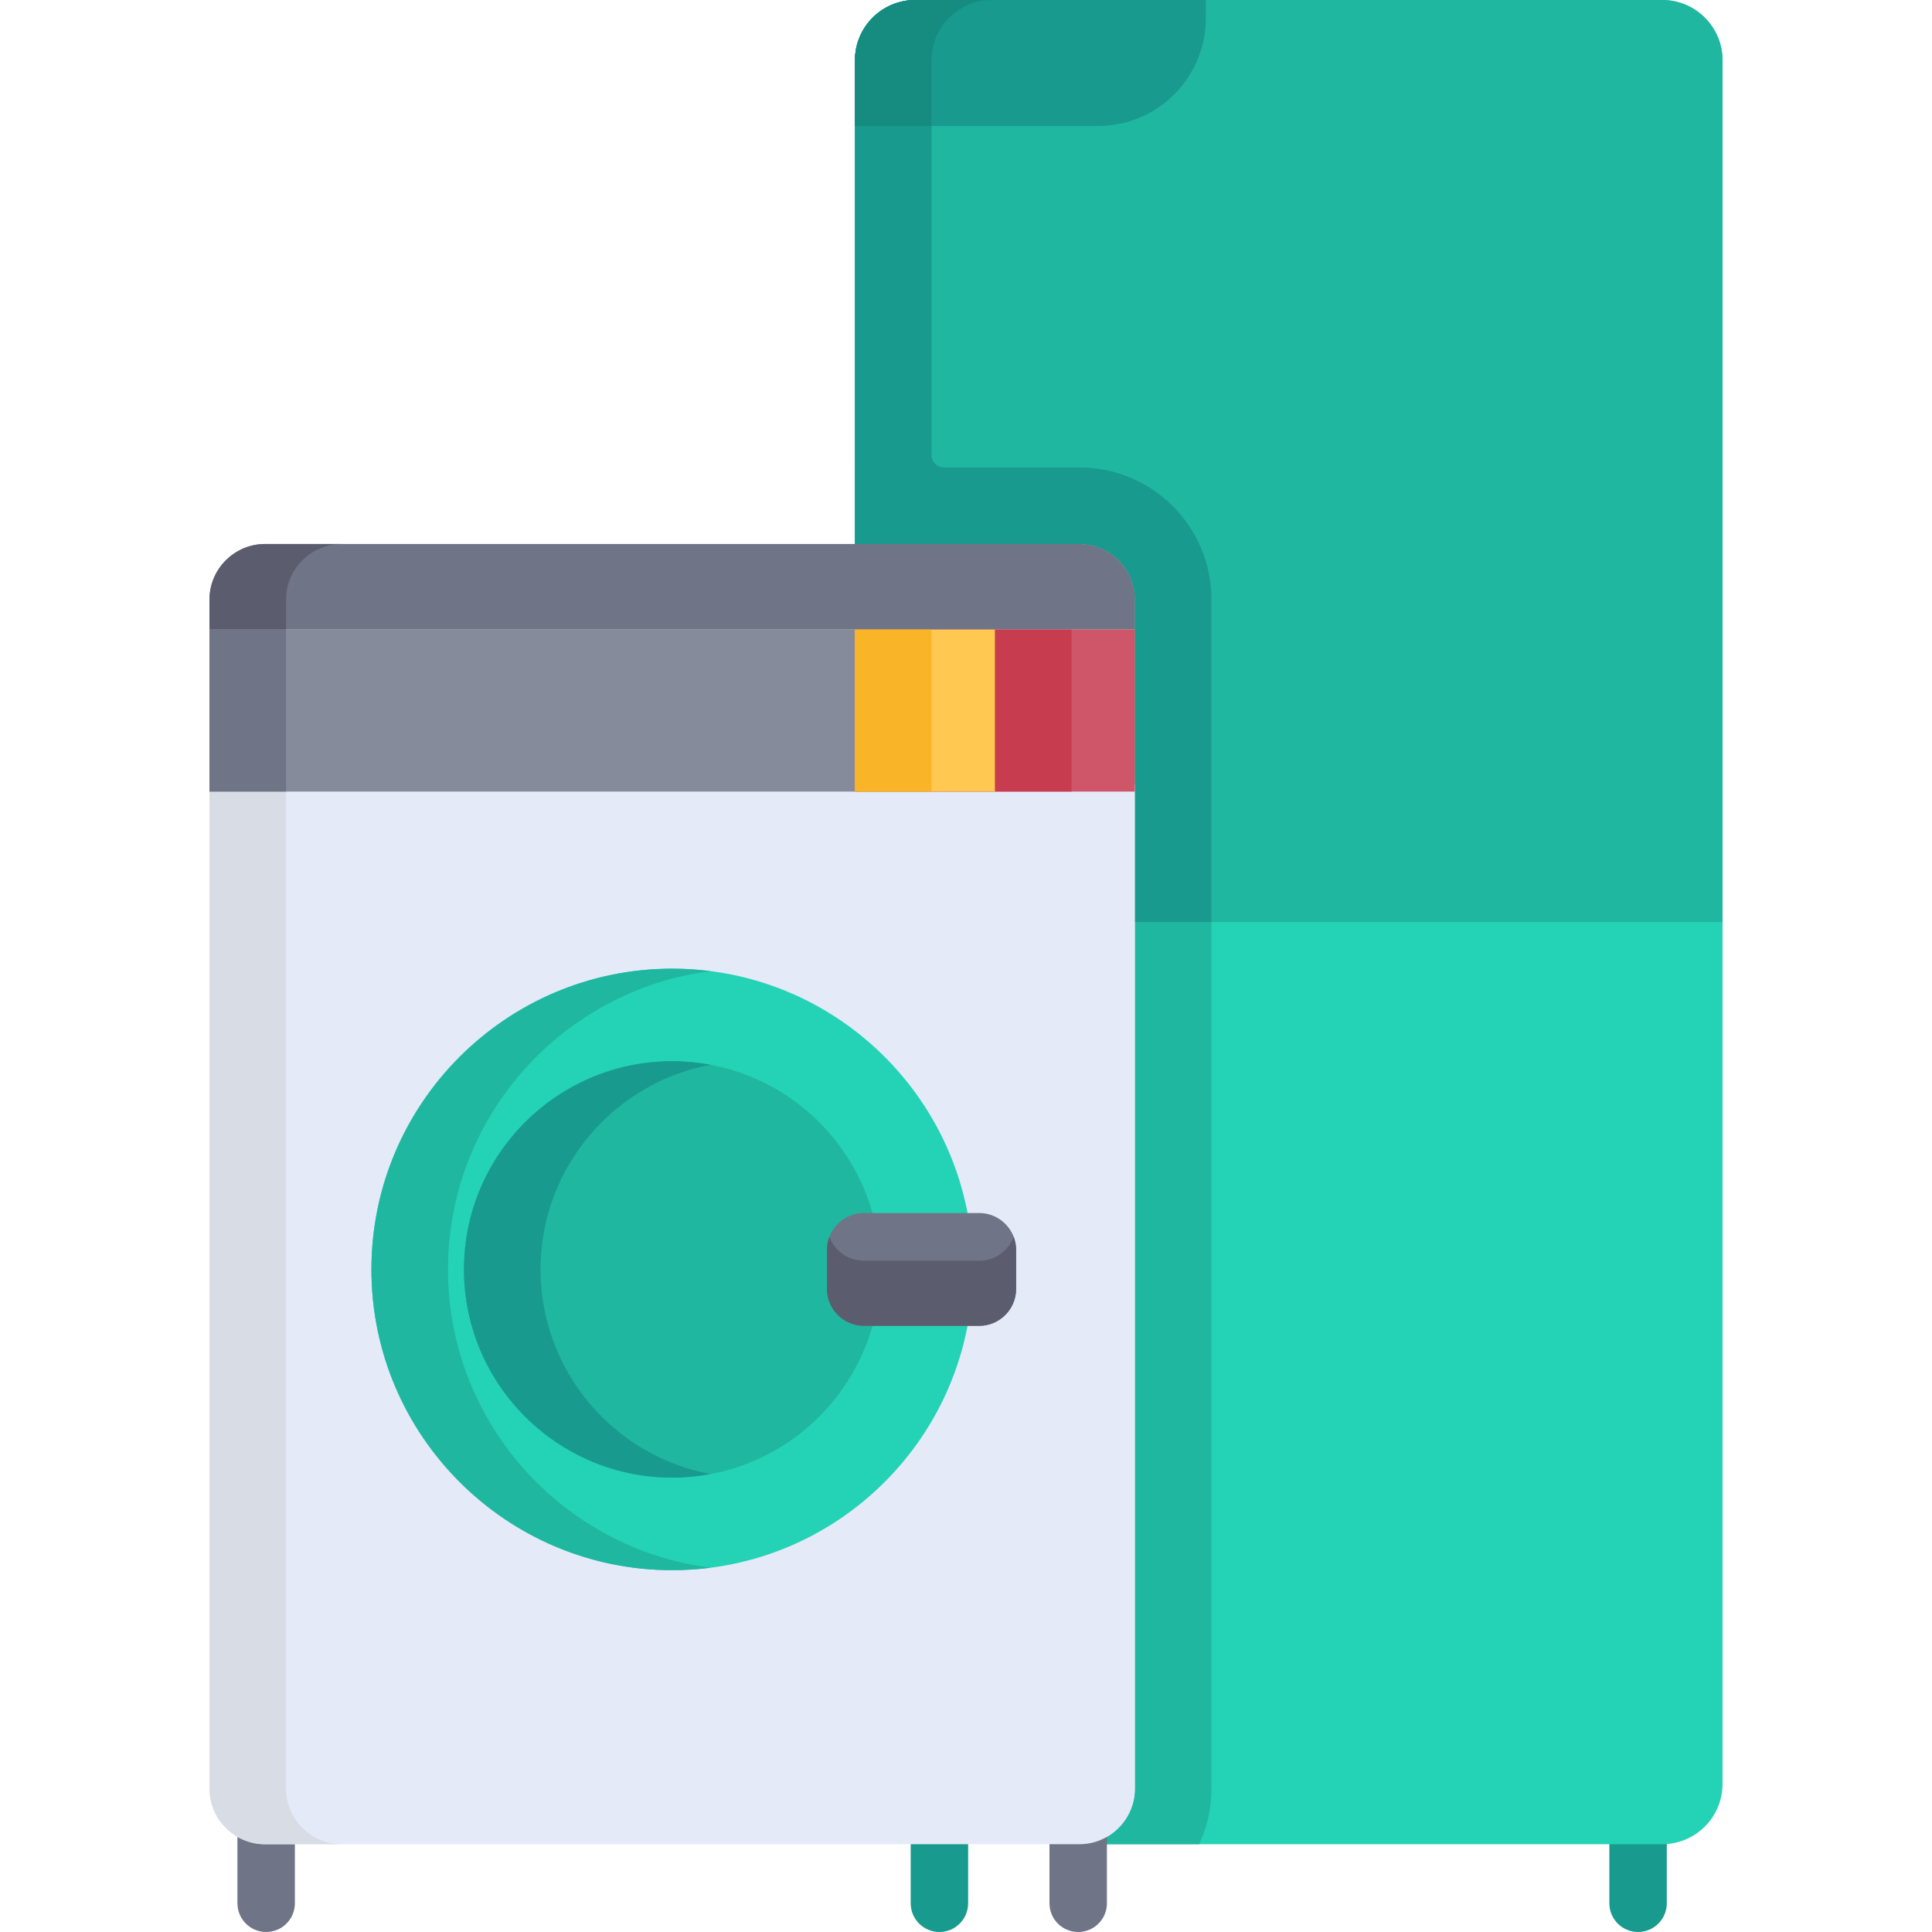 <?xml version="1.0" encoding="iso-8859-1"?>
<!-- Generator: Adobe Illustrator 19.0.0, SVG Export Plug-In . SVG Version: 6.00 Build 0)  -->
<svg version="1.1" id="Capa_1" xmlns="http://www.w3.org/2000/svg" xmlns:xlink="http://www.w3.org/1999/xlink" x="0px" y="0px"
	 viewBox="0 0 512 512" style="enable-background:new 0 0 512 512;" xml:space="preserve">
<g>
	<path style="fill:#199A8E;" d="M434.105,512c-4.204,0-7.612-3.407-7.612-7.612v-23.133c0-4.204,3.408-7.612,7.612-7.612
		c4.204,0,7.612,3.407,7.612,7.612v23.133C441.717,508.593,438.309,512,434.105,512z"/>
	<path style="fill:#199A8E;" d="M248.955,512c-4.204,0-7.612-3.407-7.612-7.612v-23.133c0-4.204,3.408-7.612,7.612-7.612
		s7.612,3.407,7.612,7.612v23.133C256.567,508.593,253.159,512,248.955,512z"/>
</g>
<path style="fill:#24D3B5;" d="M440.504,0H242.556c-8.828,0-15.984,7.156-15.984,15.984v128.185h59.472
	c8.093,0,14.714,6.621,14.714,14.714v315.141c0,8.093-6.621,14.714-14.714,14.714h154.461c8.828,0,15.984-7.156,15.984-15.984
	V15.984C456.488,7.156,449.332,0,440.504,0z"/>
<g>
	<path style="fill:#20B7A1;" d="M286.043,123.871h-59.472v20.298h59.472c8.093,0,14.714,6.622,14.714,14.714v315.142
		c0,8.093-6.621,14.714-14.714,14.714h31.76c2.083-4.477,3.253-9.46,3.253-14.714V158.884
		C321.056,139.577,305.35,123.871,286.043,123.871z"/>
	<path style="fill:#20B7A1;" d="M440.504,0H242.556c-8.828,0-15.984,7.156-15.984,15.984v128.185h59.472
		c8.093,0,14.714,6.621,14.714,14.714v85.486h155.731V15.984C456.488,7.156,449.332,0,440.504,0z"/>
</g>
<g>
	<path style="fill:#199A8E;" d="M286.043,123.871h-35.865c-1.827,0-3.309-1.481-3.309-3.309V15.984
		C246.87,7.156,254.026,0,262.854,0h-20.299c-8.828,0-15.984,7.156-15.984,15.984v107.886v20.298h20.299h39.173
		c8.093,0,14.714,6.621,14.714,14.714v85.486h20.299v-85.486C321.056,139.547,305.38,123.871,286.043,123.871z"/>
	<path style="fill:#199A8E;" d="M290.948,33.4c15.802,0,28.612-12.81,28.612-28.612V0h-77.004c-8.828,0-15.984,7.156-15.984,15.984
		V33.4C226.571,33.4,290.948,33.4,290.948,33.4z"/>
</g>
<path style="fill:#168C80;" d="M226.571,33.4h20.299V15.984C246.87,7.156,254.026,0,262.854,0h-20.299
	c-8.774,0-15.984,7.108-15.984,15.984L226.571,33.4L226.571,33.4z"/>
<g>
	<path style="fill:#707487;" d="M285.734,512c-4.204,0-7.612-3.407-7.612-7.612v-23.302c0-4.204,3.408-7.612,7.612-7.612
		c4.204,0,7.612,3.407,7.612,7.612v23.302C293.345,508.593,289.937,512,285.734,512z"/>
	<path style="fill:#707487;" d="M70.536,512c-4.204,0-7.612-3.407-7.612-7.612v-23.302c0-4.204,3.408-7.612,7.612-7.612
		c4.204,0,7.612,3.407,7.612,7.612v23.302C78.147,508.593,74.739,512,70.536,512z"/>
</g>
<path style="fill:#E4EAF8;" d="M55.512,207.742v266.282c0,8.093,6.621,14.714,14.714,14.714h215.816
	c8.093,0,14.714-6.622,14.714-14.714V207.742H55.512z"/>
<path style="fill:#D8DCE5;" d="M75.81,474.025V207.742H55.512v266.282c0,8.093,6.621,14.714,14.714,14.714h20.299
	C82.432,488.739,75.81,482.117,75.81,474.025z"/>
<path style="fill:#707487;" d="M286.043,144.169H70.226c-8.093,0-14.714,6.621-14.714,14.714v7.97h245.246v-7.97
	C300.757,150.791,294.136,144.169,286.043,144.169z"/>
<path style="fill:#5B5D6E;" d="M55.512,166.854H75.81v-7.97c0-8.092,6.621-14.714,14.713-14.714H70.227
	c-8.081,0-14.714,6.609-14.714,14.714L55.512,166.854L55.512,166.854z"/>
<rect x="55.512" y="166.855" style="fill:#868B9B;" width="172.395" height="42.918"/>
<rect x="55.512" y="166.855" style="fill:#707487;" width="20.299" height="42.918"/>
<rect x="226.567" y="166.855" style="fill:#CF5668;" width="74.182" height="42.918"/>
<rect x="226.567" y="166.855" style="fill:#C83C50;" width="57.392" height="42.918"/>
<rect x="226.567" y="166.855" style="fill:#FFC850;" width="37.091" height="42.918"/>
<rect x="226.567" y="166.855" style="fill:#F9B428;" width="20.299" height="42.918"/>
<path style="fill:#24D3B5;" d="M178.135,256.707c-43.949,0-79.704,35.755-79.704,79.704s35.756,79.704,79.704,79.704
	c38.839,0,71.259-27.931,78.278-64.756v-29.897C249.395,284.638,216.974,256.707,178.135,256.707z"/>
<g>
	<path style="fill:#20B7A1;" d="M178.135,281.232c-30.426,0-55.18,24.754-55.18,55.18c0,30.427,24.754,55.181,55.18,55.181
		c25.246,0,46.57-17.049,53.106-40.231v-29.897C224.705,298.28,203.38,281.232,178.135,281.232z"/>
	<path style="fill:#20B7A1;" d="M118.729,336.413c0-40.529,30.415-74.066,69.614-79.043c-3.344-0.43-6.749-0.661-10.208-0.661
		c-43.949,0-79.704,35.755-79.704,79.704s35.756,79.704,79.704,79.704c3.459,0,6.864-0.231,10.208-0.661
		C149.144,410.479,118.729,376.942,118.729,336.413z"/>
</g>
<path style="fill:#199A8E;" d="M143.253,336.413c0-26.962,19.444-49.455,45.041-54.231c-3.295-0.616-6.689-0.95-10.16-0.95
	c-30.426,0-55.18,24.754-55.18,55.18c0,30.427,24.754,55.181,55.18,55.181c3.471,0,6.865-0.333,10.16-0.95
	C162.697,385.867,143.253,363.374,143.253,336.413z"/>
<path style="fill:#707487;" d="M259.505,321.464h-30.574c-5.379,0-9.779,4.401-9.779,9.779v10.338c0,5.378,4.401,9.779,9.779,9.779
	h30.574c5.379,0,9.779-4.401,9.779-9.779v-10.338C269.284,325.864,264.884,321.464,259.505,321.464z"/>
<path style="fill:#5B5D6E;" d="M259.505,334.106h-30.574c-4.161,0-7.727-2.639-9.132-6.322c-0.411,1.078-0.647,2.24-0.647,3.458
	v10.338c0,5.378,4.401,9.779,9.779,9.779h30.574c5.379,0,9.779-4.401,9.779-9.779v-10.338c0-1.217-0.236-2.38-0.647-3.458
	C267.232,331.468,263.666,334.106,259.505,334.106z"/>
<g>
</g>
<g>
</g>
<g>
</g>
<g>
</g>
<g>
</g>
<g>
</g>
<g>
</g>
<g>
</g>
<g>
</g>
<g>
</g>
<g>
</g>
<g>
</g>
<g>
</g>
<g>
</g>
<g>
</g>
</svg>
